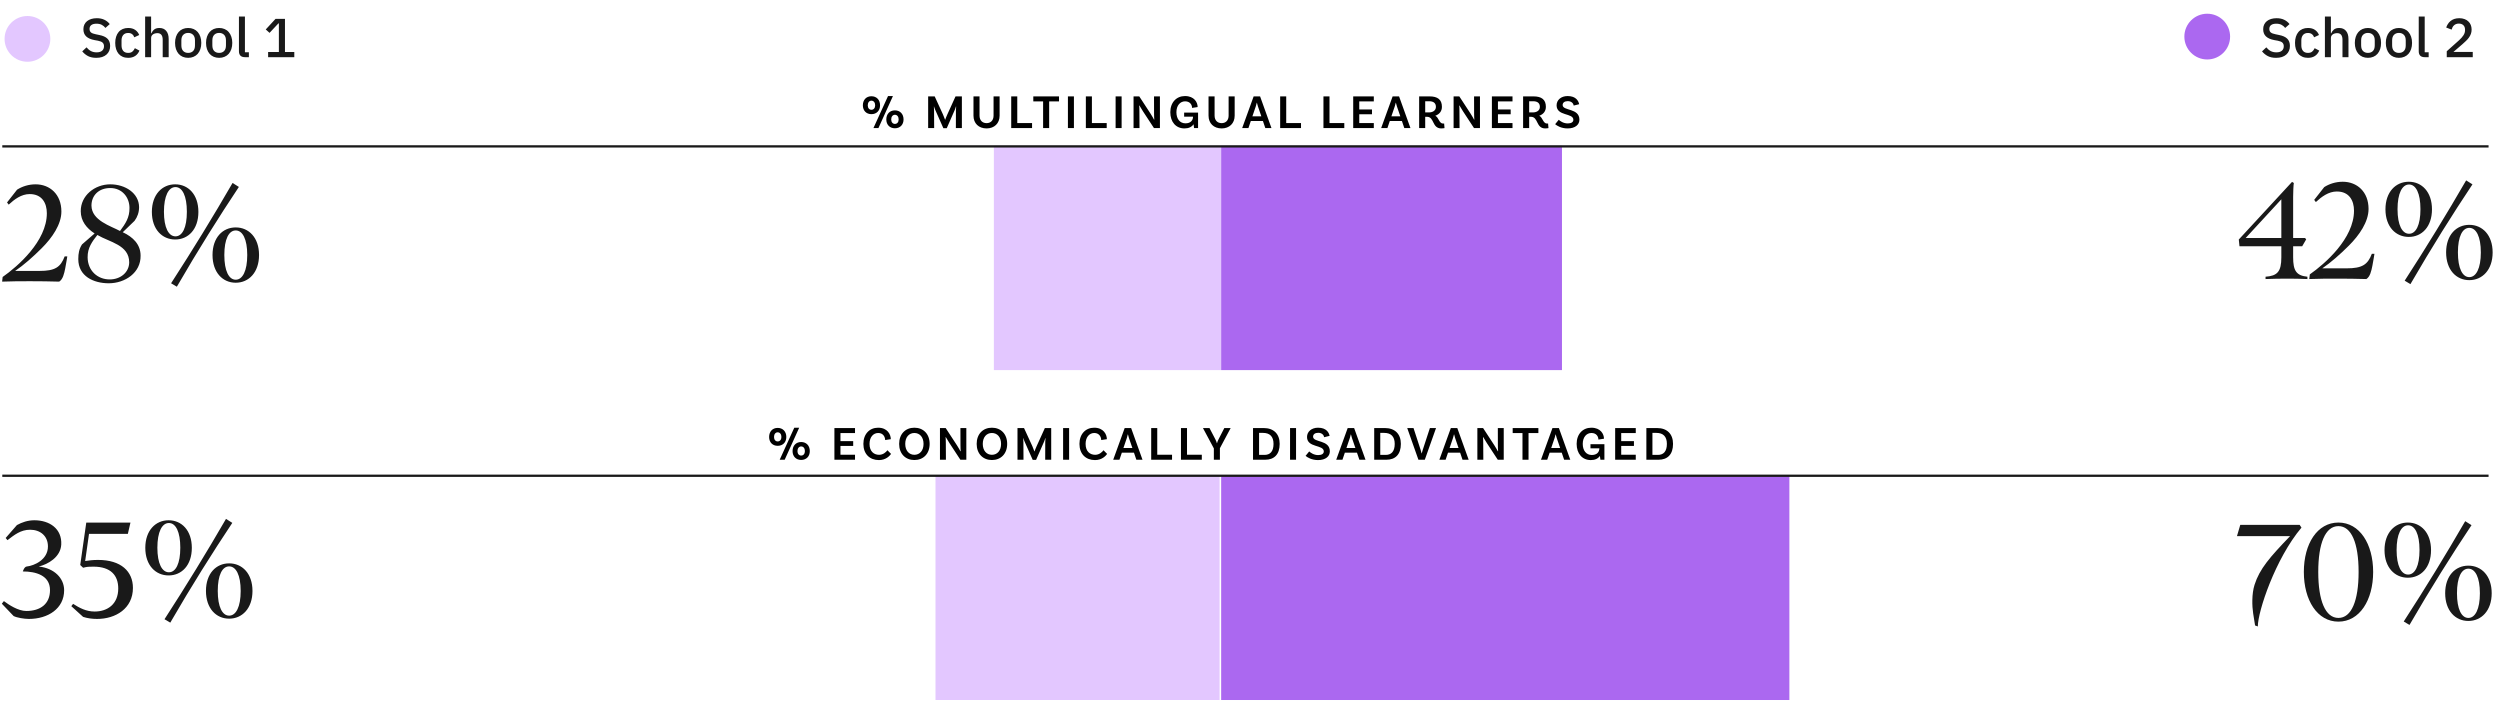 <svg width="1093" height="307" viewBox="0 0 1093 307" fill="none" xmlns="http://www.w3.org/2000/svg">
<path d="M533.893 63.766H434.523V161.808H533.893V63.766Z" fill="#E3C7FF"/>
<path d="M682.893 63.766H533.893V161.808H682.893V63.766Z" fill="#AB68F0"/>
<path d="M533.212 208H409V306.044H533.212V208Z" fill="#E3C7FF"/>
<path d="M782.316 208H533.893V306.044H782.316V208Z" fill="#AB68F0"/>
<path d="M28.04 258.06C28.04 266.1 20.96 270.6 12.62 270.6C10.58 270.6 7.4 270.06 5.96 269.34L0.8 263.94L1.7 262.8C3.86 264.42 7.94 267.12 11.48 267.12C17.66 267.12 21.86 264.06 21.86 258C21.86 251.52 15.62 249.84 9.98 249.84C9.98 249.84 10.58 247.8 11.66 247.68C15.02 247.32 20.96 244.68 20.96 238.92C20.96 234.3 17.6 231.6 13.16 231.6C9.02 231.6 6.26 233.88 3.26 236.16L2.48 235.2L7.4 229.56C9.56 228.36 12.14 227.46 15.02 227.46C21.68 227.46 27.14 231.18 26.78 238.08C26.48 243.6 20.96 246.72 16.94 247.68C23.72 248.4 28.04 252.78 28.04 258.06ZM58.117 257.04C58.117 266.04 50.557 270.6 42.457 270.6C40.237 270.6 38.197 270.3 36.337 269.7L31.177 265.02L31.957 264C34.777 265.8 37.657 267.36 41.377 267.36C47.017 267.36 51.697 264.12 51.697 257.28C51.697 251.64 48.517 247.74 40.837 247.74C38.857 247.74 38.197 247.74 36.337 248.22L35.077 247.02L37.717 228.48H57.037L55.897 233.4H38.917L37.237 245.28C38.917 245.04 40.417 244.8 42.877 244.8C52.957 244.8 58.117 249.84 58.117 257.04ZM110.385 258.36C110.385 265.98 105.885 270.48 100.185 270.48C94.485 270.48 90.045 265.98 90.045 258.36C90.045 250.74 94.485 246.3 100.185 246.3C105.885 246.3 110.385 250.74 110.385 258.36ZM101.565 228.6C92.865 241.68 83.745 256.14 74.445 272.22L71.925 270.72C81.405 256.08 90.345 241.5 98.805 226.86L101.565 228.6ZM83.865 239.52C83.865 247.14 79.425 251.58 73.725 251.58C68.025 251.58 63.525 247.14 63.525 239.52C63.525 231.9 68.025 227.46 73.725 227.46C79.425 227.46 83.865 231.9 83.865 239.52ZM105.225 258.36C105.225 251.4 103.185 247.62 100.185 247.62C97.185 247.62 95.205 251.4 95.205 258.36C95.205 265.32 97.185 269.16 100.185 269.16C103.185 269.16 105.225 265.32 105.225 258.36ZM78.825 239.46C78.825 232.5 76.845 228.66 73.845 228.66C70.845 228.66 68.805 232.5 68.805 239.46C68.805 246.42 70.845 250.2 73.845 250.2C76.845 250.2 78.825 246.42 78.825 239.46Z" fill="#191919"/>
<path d="M1006.2 230.68C994.74 244.3 987.12 267.34 987.12 273.88L985.92 273.46L985.08 268.18C984.6 265.06 984.42 259.66 985.68 255.7C987.9 248.68 992.4 243.58 1001.22 234.4H978L979.44 229.48H1005.42L1006.2 230.68ZM1037.54 250.06C1037.54 262.42 1031.6 271.78 1022.36 271.78C1013.12 271.78 1007.24 262.42 1007.24 250.06C1007.24 237.7 1013.12 228.46 1022.36 228.46C1031.6 228.46 1037.54 237.76 1037.54 250.06ZM1031.18 250.06C1031.18 237.46 1028.06 230.02 1022.36 230.02C1016.66 230.02 1013.54 237.46 1013.54 250.06C1013.54 262.66 1016.66 270.16 1022.36 270.16C1028.06 270.16 1031.18 262.66 1031.18 250.06ZM1089.37 259.36C1089.37 266.98 1084.87 271.48 1079.17 271.48C1073.47 271.48 1069.03 266.98 1069.03 259.36C1069.03 251.74 1073.47 247.3 1079.17 247.3C1084.87 247.3 1089.37 251.74 1089.37 259.36ZM1080.55 229.6C1071.85 242.68 1062.73 257.14 1053.43 273.22L1050.91 271.72C1060.39 257.08 1069.33 242.5 1077.79 227.86L1080.55 229.6ZM1062.85 240.52C1062.85 248.14 1058.41 252.58 1052.71 252.58C1047.01 252.58 1042.51 248.14 1042.51 240.52C1042.51 232.9 1047.01 228.46 1052.71 228.46C1058.41 228.46 1062.85 232.9 1062.85 240.52ZM1084.21 259.36C1084.21 252.4 1082.17 248.62 1079.17 248.62C1076.17 248.62 1074.19 252.4 1074.19 259.36C1074.19 266.32 1076.17 270.16 1079.17 270.16C1082.17 270.16 1084.21 266.32 1084.21 259.36ZM1057.81 240.46C1057.81 233.5 1055.83 229.66 1052.83 229.66C1049.83 229.66 1047.79 233.5 1047.79 240.46C1047.79 247.42 1049.83 251.2 1052.83 251.2C1055.83 251.2 1057.81 247.42 1057.81 240.46Z" fill="#191919"/>
<path d="M29.42 112.089C29.42 112.089 28.88 115.509 28.52 117.309C28.04 119.709 27.5 122.109 25.88 123.129C20.96 123.009 18.26 122.949 13.34 122.949C8.24 122.949 6.02 122.949 0.92 123.129L1.16 121.089C7.76 116.469 20.48 105.429 20.48 93.249C20.48 88.809 18.38 84.849 12.98 84.849C9.32 84.849 6.26 87.189 3.8 89.469L3.08 88.509L7.46 82.929C9.62 81.549 12.44 80.589 15.56 80.589C21.86 80.589 26.84 85.029 26.84 92.469C26.84 98.109 22.82 103.929 18.26 108.489C14.36 112.389 10.4 115.869 6.62 118.449C10.52 118.449 14.78 118.449 17.24 118.449C24.08 118.449 26.48 116.829 28.28 112.089H29.42ZM61.468 111.789C61.588 119.229 54.688 123.849 47.548 123.849C40.948 123.849 34.228 120.789 34.228 113.289C34.228 110.769 34.588 108.849 35.848 106.869L41.368 102.069C37.828 99.789 35.308 96.609 35.308 92.349C35.248 85.509 41.428 80.589 48.208 80.589C54.748 80.589 60.748 84.429 60.808 90.549C60.808 92.829 60.088 94.869 58.828 96.549L53.668 101.529C58.168 103.629 61.468 106.869 61.468 111.789ZM56.608 90.909C56.608 86.229 53.368 82.209 48.208 82.209C43.108 82.209 39.988 85.509 39.988 89.889C40.048 96.429 48.508 98.829 52.468 100.989C54.868 97.749 56.668 95.109 56.608 90.909ZM56.488 114.729C56.488 107.049 47.908 105.909 42.568 102.729C40.348 105.549 38.248 108.309 38.308 112.509C38.368 118.329 42.628 122.169 47.968 122.169C52.648 122.169 56.428 119.109 56.488 114.729ZM113.256 111.489C113.256 119.109 108.756 123.609 103.056 123.609C97.356 123.609 92.916 119.109 92.916 111.489C92.916 103.869 97.356 99.429 103.056 99.429C108.756 99.429 113.256 103.869 113.256 111.489ZM104.436 81.729C95.736 94.809 86.616 109.269 77.316 125.349L74.796 123.849C84.276 109.209 93.216 94.629 101.676 79.989L104.436 81.729ZM86.736 92.649C86.736 100.269 82.296 104.709 76.596 104.709C70.896 104.709 66.396 100.269 66.396 92.649C66.396 85.029 70.896 80.589 76.596 80.589C82.296 80.589 86.736 85.029 86.736 92.649ZM108.096 111.489C108.096 104.529 106.056 100.749 103.056 100.749C100.056 100.749 98.076 104.529 98.076 111.489C98.076 118.449 100.056 122.289 103.056 122.289C106.056 122.289 108.096 118.449 108.096 111.489ZM81.696 92.589C81.696 85.629 79.716 81.789 76.716 81.789C73.716 81.789 71.676 85.629 71.676 92.589C71.676 99.549 73.716 103.329 76.716 103.329C79.716 103.329 81.696 99.549 81.696 92.589Z" fill="#191919"/>
<path d="M1008.8 122C1005.8 121.88 1003.04 121.82 1000.04 121.82C996.98 121.82 993.68 121.88 990.5 122V120.98C995.66 120.62 997.4 118.76 997.4 112.52C997.4 110.18 997.4 107.66 997.4 107.66H979.1L978.8 104.72L1002.08 79.52L1002.86 80C1002.68 80.9 1002.56 84.44 1002.56 86.12C1002.56 91.34 1002.56 104.06 1002.56 104.06H1007.78L1008.26 104.66L1006.52 107.66H1002.56C1002.56 107.66 1002.56 110.12 1002.56 112.46C1002.56 118.34 1003.94 120.5 1008.8 120.98V122ZM997.4 104.06V87.14L981.8 104.06H997.4ZM1038.11 110.96C1038.11 110.96 1037.57 114.38 1037.21 116.18C1036.73 118.58 1036.19 120.98 1034.57 122C1029.65 121.88 1026.95 121.82 1022.03 121.82C1016.93 121.82 1014.71 121.82 1009.61 122L1009.85 119.96C1016.45 115.34 1029.17 104.3 1029.17 92.12C1029.17 87.68 1027.07 83.72 1021.67 83.72C1018.01 83.72 1014.95 86.06 1012.49 88.34L1011.77 87.38L1016.15 81.8C1018.31 80.42 1021.13 79.46 1024.25 79.46C1030.55 79.46 1035.53 83.9 1035.53 91.34C1035.53 96.98 1031.51 102.8 1026.95 107.36C1023.05 111.26 1019.09 114.74 1015.31 117.32C1019.21 117.32 1023.47 117.32 1025.93 117.32C1032.77 117.32 1035.17 115.7 1036.97 110.96H1038.11ZM1089.78 110.36C1089.78 117.98 1085.28 122.48 1079.58 122.48C1073.88 122.48 1069.44 117.98 1069.44 110.36C1069.44 102.74 1073.88 98.3 1079.58 98.3C1085.28 98.3 1089.78 102.74 1089.78 110.36ZM1080.96 80.6C1072.26 93.68 1063.14 108.14 1053.84 124.22L1051.32 122.72C1060.8 108.08 1069.74 93.5 1078.2 78.86L1080.96 80.6ZM1063.26 91.52C1063.26 99.14 1058.82 103.58 1053.12 103.58C1047.42 103.58 1042.92 99.14 1042.92 91.52C1042.92 83.9 1047.42 79.46 1053.12 79.46C1058.82 79.46 1063.26 83.9 1063.26 91.52ZM1084.62 110.36C1084.62 103.4 1082.58 99.62 1079.58 99.62C1076.58 99.62 1074.6 103.4 1074.6 110.36C1074.6 117.32 1076.58 121.16 1079.58 121.16C1082.58 121.16 1084.62 117.32 1084.62 110.36ZM1058.22 91.46C1058.22 84.5 1056.24 80.66 1053.24 80.66C1050.24 80.66 1048.2 84.5 1048.2 91.46C1048.2 98.42 1050.24 102.2 1053.24 102.2C1056.24 102.2 1058.22 98.42 1058.22 91.46Z" fill="#191919"/>
<path d="M1 208H1088" stroke="#191919"/>
<path d="M1 64H1088" stroke="#191919"/>
<path d="M42.08 25.288C40.672 25.288 39.472 25.032 38.48 24.52C37.504 24.008 36.664 23.32 35.96 22.456L37.832 20.704C38.424 21.424 39.072 21.968 39.776 22.336C40.496 22.704 41.312 22.888 42.224 22.888C43.296 22.888 44.104 22.648 44.648 22.168C45.192 21.688 45.464 21.04 45.464 20.224C45.464 19.568 45.272 19.048 44.888 18.664C44.504 18.28 43.824 17.992 42.848 17.8L41.36 17.536C39.728 17.232 38.504 16.696 37.688 15.928C36.872 15.16 36.464 14.104 36.464 12.76C36.464 12.024 36.6 11.36 36.872 10.768C37.16 10.16 37.552 9.656 38.048 9.256C38.56 8.84 39.176 8.52 39.896 8.296C40.616 8.072 41.424 7.96 42.32 7.96C43.584 7.96 44.68 8.184 45.608 8.632C46.536 9.064 47.328 9.696 47.984 10.528L46.088 12.208C45.656 11.648 45.128 11.2 44.504 10.864C43.88 10.528 43.104 10.36 42.176 10.36C41.216 10.36 40.472 10.552 39.944 10.936C39.416 11.32 39.152 11.88 39.152 12.616C39.152 13.32 39.368 13.848 39.8 14.2C40.232 14.536 40.904 14.792 41.816 14.968L43.304 15.28C44.984 15.6 46.208 16.144 46.976 16.912C47.76 17.68 48.152 18.736 48.152 20.08C48.152 20.864 48.016 21.576 47.744 22.216C47.472 22.856 47.072 23.408 46.544 23.872C46.032 24.32 45.4 24.672 44.648 24.928C43.896 25.168 43.04 25.288 42.08 25.288ZM56.04 25.288C55.144 25.288 54.344 25.136 53.64 24.832C52.936 24.528 52.344 24.096 51.864 23.536C51.384 22.96 51.016 22.272 50.76 21.472C50.504 20.656 50.376 19.752 50.376 18.76C50.376 17.768 50.504 16.872 50.76 16.072C51.016 15.256 51.384 14.568 51.864 14.008C52.344 13.432 52.936 12.992 53.64 12.688C54.344 12.384 55.144 12.232 56.04 12.232C57.288 12.232 58.312 12.512 59.112 13.072C59.912 13.632 60.496 14.376 60.864 15.304L58.704 16.312C58.528 15.736 58.216 15.28 57.768 14.944C57.336 14.592 56.76 14.416 56.04 14.416C55.08 14.416 54.352 14.72 53.856 15.328C53.376 15.92 53.136 16.696 53.136 17.656V19.888C53.136 20.848 53.376 21.632 53.856 22.24C54.352 22.832 55.08 23.128 56.04 23.128C56.808 23.128 57.416 22.944 57.864 22.576C58.328 22.192 58.696 21.688 58.968 21.064L60.96 22.12C60.544 23.144 59.92 23.928 59.088 24.472C58.256 25.016 57.24 25.288 56.04 25.288ZM63.45 7.24H66.066V14.584H66.186C66.458 13.912 66.866 13.352 67.41 12.904C67.97 12.456 68.73 12.232 69.69 12.232C70.97 12.232 71.962 12.656 72.666 13.504C73.386 14.336 73.746 15.528 73.746 17.08V25H71.13V17.392C71.13 15.456 70.346 14.488 68.778 14.488C68.442 14.488 68.106 14.536 67.77 14.632C67.45 14.712 67.162 14.84 66.906 15.016C66.65 15.192 66.442 15.416 66.282 15.688C66.138 15.96 66.066 16.272 66.066 16.624V25H63.45V7.24ZM82.268 25.288C81.404 25.288 80.612 25.136 79.892 24.832C79.188 24.528 78.588 24.096 78.092 23.536C77.596 22.96 77.212 22.272 76.94 21.472C76.668 20.656 76.532 19.752 76.532 18.76C76.532 17.768 76.668 16.872 76.94 16.072C77.212 15.256 77.596 14.568 78.092 14.008C78.588 13.432 79.188 12.992 79.892 12.688C80.612 12.384 81.404 12.232 82.268 12.232C83.132 12.232 83.916 12.384 84.62 12.688C85.34 12.992 85.948 13.432 86.444 14.008C86.94 14.568 87.324 15.256 87.596 16.072C87.868 16.872 88.004 17.768 88.004 18.76C88.004 19.752 87.868 20.656 87.596 21.472C87.324 22.272 86.94 22.96 86.444 23.536C85.948 24.096 85.34 24.528 84.62 24.832C83.916 25.136 83.132 25.288 82.268 25.288ZM82.268 23.128C83.164 23.128 83.884 22.856 84.428 22.312C84.972 21.752 85.244 20.92 85.244 19.816V17.704C85.244 16.6 84.972 15.776 84.428 15.232C83.884 14.672 83.164 14.392 82.268 14.392C81.372 14.392 80.652 14.672 80.108 15.232C79.564 15.776 79.292 16.6 79.292 17.704V19.816C79.292 20.92 79.564 21.752 80.108 22.312C80.652 22.856 81.372 23.128 82.268 23.128ZM95.815 25.288C94.951 25.288 94.159 25.136 93.439 24.832C92.735 24.528 92.135 24.096 91.639 23.536C91.143 22.96 90.759 22.272 90.487 21.472C90.215 20.656 90.079 19.752 90.079 18.76C90.079 17.768 90.215 16.872 90.487 16.072C90.759 15.256 91.143 14.568 91.639 14.008C92.135 13.432 92.735 12.992 93.439 12.688C94.159 12.384 94.951 12.232 95.815 12.232C96.679 12.232 97.463 12.384 98.167 12.688C98.887 12.992 99.495 13.432 99.991 14.008C100.487 14.568 100.871 15.256 101.143 16.072C101.415 16.872 101.551 17.768 101.551 18.76C101.551 19.752 101.415 20.656 101.143 21.472C100.871 22.272 100.487 22.96 99.991 23.536C99.495 24.096 98.887 24.528 98.167 24.832C97.463 25.136 96.679 25.288 95.815 25.288ZM95.815 23.128C96.711 23.128 97.431 22.856 97.975 22.312C98.519 21.752 98.791 20.92 98.791 19.816V17.704C98.791 16.6 98.519 15.776 97.975 15.232C97.431 14.672 96.711 14.392 95.815 14.392C94.919 14.392 94.199 14.672 93.655 15.232C93.111 15.776 92.839 16.6 92.839 17.704V19.816C92.839 20.92 93.111 21.752 93.655 22.312C94.199 22.856 94.919 23.128 95.815 23.128ZM107.13 25C106.234 25 105.562 24.776 105.114 24.328C104.682 23.864 104.466 23.224 104.466 22.408V7.24H107.082V22.864H108.81V25H107.13ZM117.221 25V22.744H121.925V10.216H121.733L117.845 14.368L116.189 12.88L120.461 8.248H124.589V22.744H128.669V25H117.221Z" fill="#191919"/>
<path d="M995.08 25.288C993.672 25.288 992.472 25.032 991.48 24.52C990.504 24.008 989.664 23.32 988.96 22.456L990.832 20.704C991.424 21.424 992.072 21.968 992.776 22.336C993.496 22.704 994.312 22.888 995.224 22.888C996.296 22.888 997.104 22.648 997.648 22.168C998.192 21.688 998.464 21.04 998.464 20.224C998.464 19.568 998.272 19.048 997.888 18.664C997.504 18.28 996.824 17.992 995.848 17.8L994.36 17.536C992.728 17.232 991.504 16.696 990.688 15.928C989.872 15.16 989.464 14.104 989.464 12.76C989.464 12.024 989.6 11.36 989.872 10.768C990.16 10.16 990.552 9.656 991.048 9.256C991.56 8.84 992.176 8.52 992.896 8.296C993.616 8.072 994.424 7.96 995.32 7.96C996.584 7.96 997.68 8.184 998.608 8.632C999.536 9.064 1000.33 9.696 1000.98 10.528L999.088 12.208C998.656 11.648 998.128 11.2 997.504 10.864C996.88 10.528 996.104 10.36 995.176 10.36C994.216 10.36 993.472 10.552 992.944 10.936C992.416 11.32 992.152 11.88 992.152 12.616C992.152 13.32 992.368 13.848 992.8 14.2C993.232 14.536 993.904 14.792 994.816 14.968L996.304 15.28C997.984 15.6 999.208 16.144 999.976 16.912C1000.76 17.68 1001.15 18.736 1001.15 20.08C1001.15 20.864 1001.02 21.576 1000.74 22.216C1000.47 22.856 1000.07 23.408 999.544 23.872C999.032 24.32 998.4 24.672 997.648 24.928C996.896 25.168 996.04 25.288 995.08 25.288ZM1009.04 25.288C1008.14 25.288 1007.34 25.136 1006.64 24.832C1005.94 24.528 1005.34 24.096 1004.86 23.536C1004.38 22.96 1004.02 22.272 1003.76 21.472C1003.5 20.656 1003.38 19.752 1003.38 18.76C1003.38 17.768 1003.5 16.872 1003.76 16.072C1004.02 15.256 1004.38 14.568 1004.86 14.008C1005.34 13.432 1005.94 12.992 1006.64 12.688C1007.34 12.384 1008.14 12.232 1009.04 12.232C1010.29 12.232 1011.31 12.512 1012.11 13.072C1012.91 13.632 1013.5 14.376 1013.86 15.304L1011.7 16.312C1011.53 15.736 1011.22 15.28 1010.77 14.944C1010.34 14.592 1009.76 14.416 1009.04 14.416C1008.08 14.416 1007.35 14.72 1006.86 15.328C1006.38 15.92 1006.14 16.696 1006.14 17.656V19.888C1006.14 20.848 1006.38 21.632 1006.86 22.24C1007.35 22.832 1008.08 23.128 1009.04 23.128C1009.81 23.128 1010.42 22.944 1010.86 22.576C1011.33 22.192 1011.7 21.688 1011.97 21.064L1013.96 22.12C1013.54 23.144 1012.92 23.928 1012.09 24.472C1011.26 25.016 1010.24 25.288 1009.04 25.288ZM1016.45 7.24H1019.07V14.584H1019.19C1019.46 13.912 1019.87 13.352 1020.41 12.904C1020.97 12.456 1021.73 12.232 1022.69 12.232C1023.97 12.232 1024.96 12.656 1025.67 13.504C1026.39 14.336 1026.75 15.528 1026.75 17.08V25H1024.13V17.392C1024.13 15.456 1023.35 14.488 1021.78 14.488C1021.44 14.488 1021.11 14.536 1020.77 14.632C1020.45 14.712 1020.16 14.84 1019.91 15.016C1019.65 15.192 1019.44 15.416 1019.28 15.688C1019.14 15.96 1019.07 16.272 1019.07 16.624V25H1016.45V7.24ZM1035.27 25.288C1034.4 25.288 1033.61 25.136 1032.89 24.832C1032.19 24.528 1031.59 24.096 1031.09 23.536C1030.6 22.96 1030.21 22.272 1029.94 21.472C1029.67 20.656 1029.53 19.752 1029.53 18.76C1029.53 17.768 1029.67 16.872 1029.94 16.072C1030.21 15.256 1030.6 14.568 1031.09 14.008C1031.59 13.432 1032.19 12.992 1032.89 12.688C1033.61 12.384 1034.4 12.232 1035.27 12.232C1036.13 12.232 1036.92 12.384 1037.62 12.688C1038.34 12.992 1038.95 13.432 1039.44 14.008C1039.94 14.568 1040.32 15.256 1040.6 16.072C1040.87 16.872 1041 17.768 1041 18.76C1041 19.752 1040.87 20.656 1040.6 21.472C1040.32 22.272 1039.94 22.96 1039.44 23.536C1038.95 24.096 1038.34 24.528 1037.62 24.832C1036.92 25.136 1036.13 25.288 1035.27 25.288ZM1035.27 23.128C1036.16 23.128 1036.88 22.856 1037.43 22.312C1037.97 21.752 1038.24 20.92 1038.24 19.816V17.704C1038.24 16.6 1037.97 15.776 1037.43 15.232C1036.88 14.672 1036.16 14.392 1035.27 14.392C1034.37 14.392 1033.65 14.672 1033.11 15.232C1032.56 15.776 1032.29 16.6 1032.29 17.704V19.816C1032.29 20.92 1032.56 21.752 1033.11 22.312C1033.65 22.856 1034.37 23.128 1035.27 23.128ZM1048.81 25.288C1047.95 25.288 1047.16 25.136 1046.44 24.832C1045.73 24.528 1045.13 24.096 1044.64 23.536C1044.14 22.96 1043.76 22.272 1043.49 21.472C1043.21 20.656 1043.08 19.752 1043.08 18.76C1043.08 17.768 1043.21 16.872 1043.49 16.072C1043.76 15.256 1044.14 14.568 1044.64 14.008C1045.13 13.432 1045.73 12.992 1046.44 12.688C1047.16 12.384 1047.95 12.232 1048.81 12.232C1049.68 12.232 1050.46 12.384 1051.17 12.688C1051.89 12.992 1052.49 13.432 1052.99 14.008C1053.49 14.568 1053.87 15.256 1054.14 16.072C1054.41 16.872 1054.55 17.768 1054.55 18.76C1054.55 19.752 1054.41 20.656 1054.14 21.472C1053.87 22.272 1053.49 22.96 1052.99 23.536C1052.49 24.096 1051.89 24.528 1051.17 24.832C1050.46 25.136 1049.68 25.288 1048.81 25.288ZM1048.81 23.128C1049.71 23.128 1050.43 22.856 1050.97 22.312C1051.52 21.752 1051.79 20.92 1051.79 19.816V17.704C1051.79 16.6 1051.52 15.776 1050.97 15.232C1050.43 14.672 1049.71 14.392 1048.81 14.392C1047.92 14.392 1047.2 14.672 1046.65 15.232C1046.11 15.776 1045.84 16.6 1045.84 17.704V19.816C1045.84 20.92 1046.11 21.752 1046.65 22.312C1047.2 22.856 1047.92 23.128 1048.81 23.128ZM1060.13 25C1059.23 25 1058.56 24.776 1058.11 24.328C1057.68 23.864 1057.47 23.224 1057.47 22.408V7.24H1060.08V22.864H1061.81V25H1060.13ZM1081.09 25H1069.72V22.408L1075.07 17.632C1075.92 16.864 1076.57 16.136 1077.01 15.448C1077.48 14.744 1077.71 14.008 1077.71 13.24V12.928C1077.71 12.112 1077.46 11.472 1076.97 11.008C1076.49 10.544 1075.83 10.312 1075 10.312C1074.53 10.312 1074.13 10.384 1073.77 10.528C1073.44 10.656 1073.14 10.84 1072.89 11.08C1072.63 11.32 1072.41 11.6 1072.24 11.92C1072.08 12.24 1071.95 12.584 1071.85 12.952L1069.48 12.04C1069.65 11.512 1069.89 11.008 1070.2 10.528C1070.5 10.032 1070.89 9.592 1071.35 9.208C1071.81 8.824 1072.36 8.52 1072.98 8.296C1073.62 8.072 1074.37 7.96 1075.21 7.96C1076.06 7.96 1076.82 8.088 1077.49 8.344C1078.17 8.584 1078.73 8.928 1079.17 9.376C1079.64 9.808 1079.99 10.328 1080.23 10.936C1080.47 11.544 1080.59 12.208 1080.59 12.928C1080.59 13.6 1080.49 14.224 1080.28 14.8C1080.07 15.376 1079.78 15.92 1079.41 16.432C1079.05 16.944 1078.61 17.432 1078.12 17.896C1077.64 18.36 1077.13 18.832 1076.58 19.312L1072.65 22.696H1081.09V25Z" fill="#191919"/>
<path d="M340.879 201L347.263 186.993H349.405L343.063 201H340.879ZM339.997 194.91C337.75 194.91 336.259 193.356 336.259 191.046C336.259 188.673 337.75 187.077 339.997 187.077C342.265 187.077 343.777 188.673 343.777 191.046C343.777 193.356 342.265 194.91 339.997 194.91ZM339.997 192.999C340.984 192.999 341.635 192.222 341.635 191.046C341.635 189.828 340.984 189.009 339.997 189.009C339.052 189.009 338.401 189.828 338.401 191.046C338.401 192.222 339.052 192.999 339.997 192.999ZM350.266 201.084C348.019 201.084 346.507 199.53 346.507 197.22C346.507 194.847 348.019 193.251 350.266 193.251C352.534 193.251 354.046 194.847 354.046 197.22C354.046 199.53 352.534 201.084 350.266 201.084ZM350.266 199.173C351.253 199.173 351.904 198.396 351.904 197.22C351.904 196.002 351.253 195.183 350.266 195.183C349.321 195.183 348.649 196.002 348.649 197.22C348.649 198.396 349.321 199.173 350.266 199.173ZM373.813 189.324H367.45V192.852H373.015V194.952H367.45V198.816H373.813V201H364.804V187.14H373.813V189.324ZM383.917 186.993C387.991 186.993 389.44 189.912 389.461 192.012L386.983 192.39C386.983 191.088 386.164 189.303 383.959 189.303C381.838 189.303 380.158 191.067 380.158 194.07C380.158 197.472 382.174 198.837 384.337 198.837C386.122 198.837 387.361 197.682 387.991 196.842L389.566 198.459C388.999 199.257 387.361 201.147 384.274 201.147C380.221 201.147 377.47 198.48 377.47 194.07C377.47 189.765 380.158 186.993 383.917 186.993ZM399.762 186.993C403.689 186.993 406.44 189.723 406.44 194.07C406.44 198.396 403.689 201.126 399.762 201.126C395.877 201.126 393.105 198.396 393.105 194.07C393.105 189.723 395.877 186.993 399.762 186.993ZM399.762 198.837C402.093 198.837 403.773 197.031 403.773 194.07C403.773 191.088 402.093 189.303 399.762 189.303C397.452 189.303 395.772 191.088 395.772 194.07C395.772 197.031 397.452 198.837 399.762 198.837ZM422.48 187.14V201H419.876L415.088 193.692C414.521 192.831 413.786 191.571 413.513 191.109L413.408 191.172C413.471 191.466 413.513 192.558 413.513 193.671L413.555 201H410.951V187.14H413.45L418.385 194.7C419.141 195.876 419.708 196.905 419.897 197.304L420.023 197.241C419.981 196.884 419.918 195.834 419.918 194.679L419.897 187.14H422.48ZM433.657 186.993C437.584 186.993 440.335 189.723 440.335 194.07C440.335 198.396 437.584 201.126 433.657 201.126C429.772 201.126 427 198.396 427 194.07C427 189.723 429.772 186.993 433.657 186.993ZM433.657 198.837C435.988 198.837 437.668 197.031 437.668 194.07C437.668 191.088 435.988 189.303 433.657 189.303C431.347 189.303 429.667 191.088 429.667 194.07C429.667 197.031 431.347 198.837 433.657 198.837ZM459.588 187.14V201H456.963L456.984 193.314C456.984 192.705 457.047 191.718 457.089 191.613L456.984 191.571C456.942 191.76 456.69 192.6 456.522 192.957L452.973 201.063H451.503L447.87 192.873C447.597 192.306 447.45 191.676 447.429 191.571L447.345 191.613C447.366 191.718 447.429 192.705 447.429 193.314L447.471 201H444.846V187.14H447.702L451.335 195.057C451.692 195.855 452.133 197.01 452.238 197.346H452.301C452.385 197.01 452.868 195.855 453.225 195.057L456.816 187.14H459.588ZM464.788 201V187.14H467.413V201H464.788ZM478.384 186.993C482.458 186.993 483.907 189.912 483.928 192.012L481.45 192.39C481.45 191.088 480.631 189.303 478.426 189.303C476.305 189.303 474.625 191.067 474.625 194.07C474.625 197.472 476.641 198.837 478.804 198.837C480.589 198.837 481.828 197.682 482.458 196.842L484.033 198.459C483.466 199.257 481.828 201.147 478.741 201.147C474.688 201.147 471.937 198.48 471.937 194.07C471.937 189.765 474.625 186.993 478.384 186.993ZM496.815 201L495.765 197.892H490.473L489.423 201H486.693L491.712 187.14H494.526L499.503 201H496.815ZM491.166 195.855H495.072L493.56 191.445C493.413 191.025 493.266 190.437 493.14 189.912H493.077C492.972 190.437 492.804 191.025 492.657 191.466L491.166 195.855ZM505.951 198.816H512.419V201H503.305V187.14H505.951V198.816ZM518.962 198.816H525.43V201H516.316V187.14H518.962V198.816ZM538.046 187.14L533.342 195.96V201H530.696V196.044L525.929 187.14H528.785L531.347 192.054C531.683 192.705 531.956 193.419 532.019 193.776H532.082C532.145 193.419 532.418 192.705 532.754 192.054L535.274 187.14H538.046ZM552.482 187.14C556.976 187.14 559.475 189.828 559.475 194.07C559.475 198.69 557.06 201 553.133 201H547.82V187.14H552.482ZM552.881 198.879C555.212 198.879 556.787 197.472 556.787 194.07C556.787 190.836 555.149 189.261 552.209 189.261H550.466V198.879H552.881ZM564.009 201V187.14H566.634V201H564.009ZM578.907 191.151C578.844 190.395 578.088 189.219 576.324 189.219C574.938 189.219 574.077 189.87 574.077 190.92C574.077 193.587 581.406 192.138 581.406 197.325C581.406 199.509 579.579 201.147 576.24 201.147C573.489 201.147 571.599 199.992 570.801 199.299L572.376 197.367C572.985 197.913 574.392 198.963 576.303 198.963C577.899 198.963 578.76 198.354 578.76 197.367C578.76 194.301 571.431 195.876 571.431 191.046C571.431 188.736 573.363 186.993 576.261 186.993C579.978 186.993 581.028 189.219 581.301 190.563L578.907 191.151ZM594.314 201L593.264 197.892H587.972L586.922 201H584.192L589.211 187.14H592.025L597.002 201H594.314ZM588.665 195.855H592.571L591.059 191.445C590.912 191.025 590.765 190.437 590.639 189.912H590.576C590.471 190.437 590.303 191.025 590.156 191.466L588.665 195.855ZM605.466 187.14C609.96 187.14 612.459 189.828 612.459 194.07C612.459 198.69 610.044 201 606.117 201H600.804V187.14H605.466ZM605.865 198.879C608.196 198.879 609.771 197.472 609.771 194.07C609.771 190.836 608.133 189.261 605.193 189.261H603.45V198.879H605.865ZM617.988 187.14L621.096 196.674C621.243 197.115 621.411 197.703 621.516 198.228H621.579C621.705 197.703 621.852 197.157 622.02 196.695L625.149 187.14H627.837L622.923 201H620.13L615.237 187.14H617.988ZM639.415 201L638.365 197.892H633.073L632.023 201H629.293L634.312 187.14H637.126L642.103 201H639.415ZM633.766 195.855H637.672L636.16 191.445C636.013 191.025 635.866 190.437 635.74 189.912H635.677C635.572 190.437 635.404 191.025 635.257 191.466L633.766 195.855ZM657.433 187.14V201H654.829L650.041 193.692C649.474 192.831 648.739 191.571 648.466 191.109L648.361 191.172C648.424 191.466 648.466 192.558 648.466 193.671L648.508 201H645.904V187.14H648.403L653.338 194.7C654.094 195.876 654.661 196.905 654.85 197.304L654.976 197.241C654.934 196.884 654.871 195.834 654.871 194.679L654.85 187.14H657.433ZM665.629 201V189.324H661.345V187.14H672.58V189.324H668.275V201H665.629ZM683.839 201L682.789 197.892H677.497L676.447 201H673.717L678.736 187.14H681.55L686.527 201H683.839ZM678.19 195.855H682.096L680.584 191.445C680.437 191.025 680.29 190.437 680.164 189.912H680.101C679.996 190.437 679.828 191.025 679.681 191.466L678.19 195.855ZM701.446 194.217V201H699.703C699.661 200.832 699.556 200.223 699.472 199.32C698.674 200.517 697.33 201.147 695.503 201.147C691.786 201.147 689.308 198.354 689.308 194.07C689.308 189.765 691.996 186.993 695.734 186.993C699.808 186.993 701.257 189.786 701.257 191.802L698.821 192.18C698.821 190.878 697.981 189.303 695.776 189.303C693.676 189.303 691.975 191.046 691.975 194.07C691.975 196.968 693.487 198.921 695.944 198.921C698.128 198.921 699.241 197.682 699.241 196.002H695.356V194.217H701.446ZM715.157 189.324H708.794V192.852H714.359V194.952H708.794V198.816H715.157V201H706.148V187.14H715.157V189.324ZM724.456 187.14C728.95 187.14 731.449 189.828 731.449 194.07C731.449 198.69 729.034 201 725.107 201H719.794V187.14H724.456ZM724.855 198.879C727.186 198.879 728.761 197.472 728.761 194.07C728.761 190.836 727.123 189.261 724.183 189.261H722.44V198.879H724.855Z" fill="black"/>
<path d="M381.864 56L388.248 41.993H390.39L384.048 56H381.864ZM380.982 49.91C378.735 49.91 377.244 48.356 377.244 46.046C377.244 43.673 378.735 42.077 380.982 42.077C383.25 42.077 384.762 43.673 384.762 46.046C384.762 48.356 383.25 49.91 380.982 49.91ZM380.982 47.999C381.969 47.999 382.62 47.222 382.62 46.046C382.62 44.828 381.969 44.009 380.982 44.009C380.037 44.009 379.386 44.828 379.386 46.046C379.386 47.222 380.037 47.999 380.982 47.999ZM391.251 56.084C389.004 56.084 387.492 54.53 387.492 52.22C387.492 49.847 389.004 48.251 391.251 48.251C393.519 48.251 395.031 49.847 395.031 52.22C395.031 54.53 393.519 56.084 391.251 56.084ZM391.251 54.173C392.238 54.173 392.889 53.396 392.889 52.22C392.889 51.002 392.238 50.183 391.251 50.183C390.306 50.183 389.634 51.002 389.634 52.22C389.634 53.396 390.306 54.173 391.251 54.173ZM420.531 42.14V56H417.906L417.927 48.314C417.927 47.705 417.99 46.718 418.032 46.613L417.927 46.571C417.885 46.76 417.633 47.6 417.465 47.957L413.916 56.063H412.446L408.813 47.873C408.54 47.306 408.393 46.676 408.372 46.571L408.288 46.613C408.309 46.718 408.372 47.705 408.372 48.314L408.414 56H405.789V42.14H408.645L412.278 50.057C412.635 50.855 413.076 52.01 413.181 52.346H413.244C413.328 52.01 413.811 50.855 414.168 50.057L417.759 42.14H420.531ZM434.383 42.14H437.029V50.561C437.029 53.942 434.719 56.147 431.338 56.147C427.894 56.147 425.605 53.942 425.605 50.561V42.14H428.251V50.54C428.251 52.64 429.511 53.837 431.338 53.837C433.123 53.837 434.383 52.64 434.383 50.561V42.14ZM444.75 53.816H451.218V56H442.104V42.14H444.75V53.816ZM456.045 56V44.324H451.761V42.14H462.996V44.324H458.691V56H456.045ZM466.894 56V42.14H469.519V56H466.894ZM477.382 53.816H483.85V56H474.736V42.14H477.382V53.816ZM487.746 56V42.14H490.371V56H487.746ZM507.117 42.14V56H504.513L499.725 48.692C499.158 47.831 498.423 46.571 498.15 46.109L498.045 46.172C498.108 46.466 498.15 47.558 498.15 48.671L498.192 56H495.588V42.14H498.087L503.022 49.7C503.778 50.876 504.345 51.905 504.534 52.304L504.66 52.241C504.618 51.884 504.555 50.834 504.555 49.679L504.534 42.14H507.117ZM523.797 49.217V56H522.054C522.012 55.832 521.907 55.223 521.823 54.32C521.025 55.517 519.681 56.147 517.854 56.147C514.137 56.147 511.659 53.354 511.659 49.07C511.659 44.765 514.347 41.993 518.085 41.993C522.159 41.993 523.608 44.786 523.608 46.802L521.172 47.18C521.172 45.878 520.332 44.303 518.127 44.303C516.027 44.303 514.326 46.046 514.326 49.07C514.326 51.968 515.838 53.921 518.295 53.921C520.479 53.921 521.592 52.682 521.592 51.002H517.707V49.217H523.797ZM537.151 42.14H539.797V50.561C539.797 53.942 537.487 56.147 534.106 56.147C530.662 56.147 528.373 53.942 528.373 50.561V42.14H531.019V50.54C531.019 52.64 532.279 53.837 534.106 53.837C535.891 53.837 537.151 52.64 537.151 50.561V42.14ZM553.198 56L552.148 52.892H546.856L545.806 56H543.076L548.095 42.14H550.909L555.886 56H553.198ZM547.549 50.855H551.455L549.943 46.445C549.796 46.025 549.649 45.437 549.523 44.912H549.46C549.355 45.437 549.187 46.025 549.04 46.466L547.549 50.855ZM562.334 53.816H568.802V56H559.688V42.14H562.334V53.816ZM581.258 53.816H587.726V56H578.612V42.14H581.258V53.816ZM600.631 44.324H594.268V47.852H599.833V49.952H594.268V53.816H600.631V56H591.622V42.14H600.631V44.324ZM613.962 56L612.912 52.892H607.62L606.57 56H603.84L608.859 42.14H611.673L616.65 56H613.962ZM608.313 50.855H612.219L610.707 46.445C610.56 46.025 610.413 45.437 610.287 44.912H610.224C610.119 45.437 609.951 46.025 609.804 46.466L608.313 50.855ZM631.372 53.984L631.54 56C631.54 56 630.994 56.147 630.133 56.147C626.017 56.147 627.172 51.065 623.896 51.065H623.098V56H620.452V42.14H625.009C628.495 42.14 630.406 43.526 630.406 46.697C630.406 48.629 629.314 49.952 627.508 50.603C629.104 51.401 629.125 54.026 630.952 54.026C631.183 54.026 631.372 53.984 631.372 53.984ZM623.098 49.154H624.652C626.479 49.154 627.781 48.293 627.781 46.718C627.781 45.101 626.731 44.261 624.862 44.261H623.098V49.154ZM647.042 42.14V56H644.438L639.65 48.692C639.083 47.831 638.348 46.571 638.075 46.109L637.97 46.172C638.033 46.466 638.075 47.558 638.075 48.671L638.117 56H635.513V42.14H638.012L642.947 49.7C643.703 50.876 644.27 51.905 644.459 52.304L644.585 52.241C644.543 51.884 644.48 50.834 644.48 49.679L644.459 42.14H647.042ZM661.265 44.324H654.902V47.852H660.467V49.952H654.902V53.816H661.265V56H652.256V42.14H661.265V44.324ZM676.822 53.984L676.99 56C676.99 56 676.444 56.147 675.583 56.147C671.467 56.147 672.622 51.065 669.346 51.065H668.548V56H665.902V42.14H670.459C673.945 42.14 675.856 43.526 675.856 46.697C675.856 48.629 674.764 49.952 672.958 50.603C674.554 51.401 674.575 54.026 676.402 54.026C676.633 54.026 676.822 53.984 676.822 53.984ZM668.548 49.154H670.102C671.929 49.154 673.231 48.293 673.231 46.718C673.231 45.101 672.181 44.261 670.312 44.261H668.548V49.154ZM688.019 46.151C687.956 45.395 687.2 44.219 685.436 44.219C684.05 44.219 683.189 44.87 683.189 45.92C683.189 48.587 690.518 47.138 690.518 52.325C690.518 54.509 688.691 56.147 685.352 56.147C682.601 56.147 680.711 54.992 679.913 54.299L681.488 52.367C682.097 52.913 683.504 53.963 685.415 53.963C687.011 53.963 687.872 53.354 687.872 52.367C687.872 49.301 680.543 50.876 680.543 46.046C680.543 43.736 682.475 41.993 685.373 41.993C689.09 41.993 690.14 44.219 690.413 45.563L688.019 46.151Z" fill="black"/>
<circle cx="12" cy="17" r="10" fill="#E3C7FF"/>
<circle cx="965" cy="16" r="10" fill="#AB68F0"/>
</svg>
